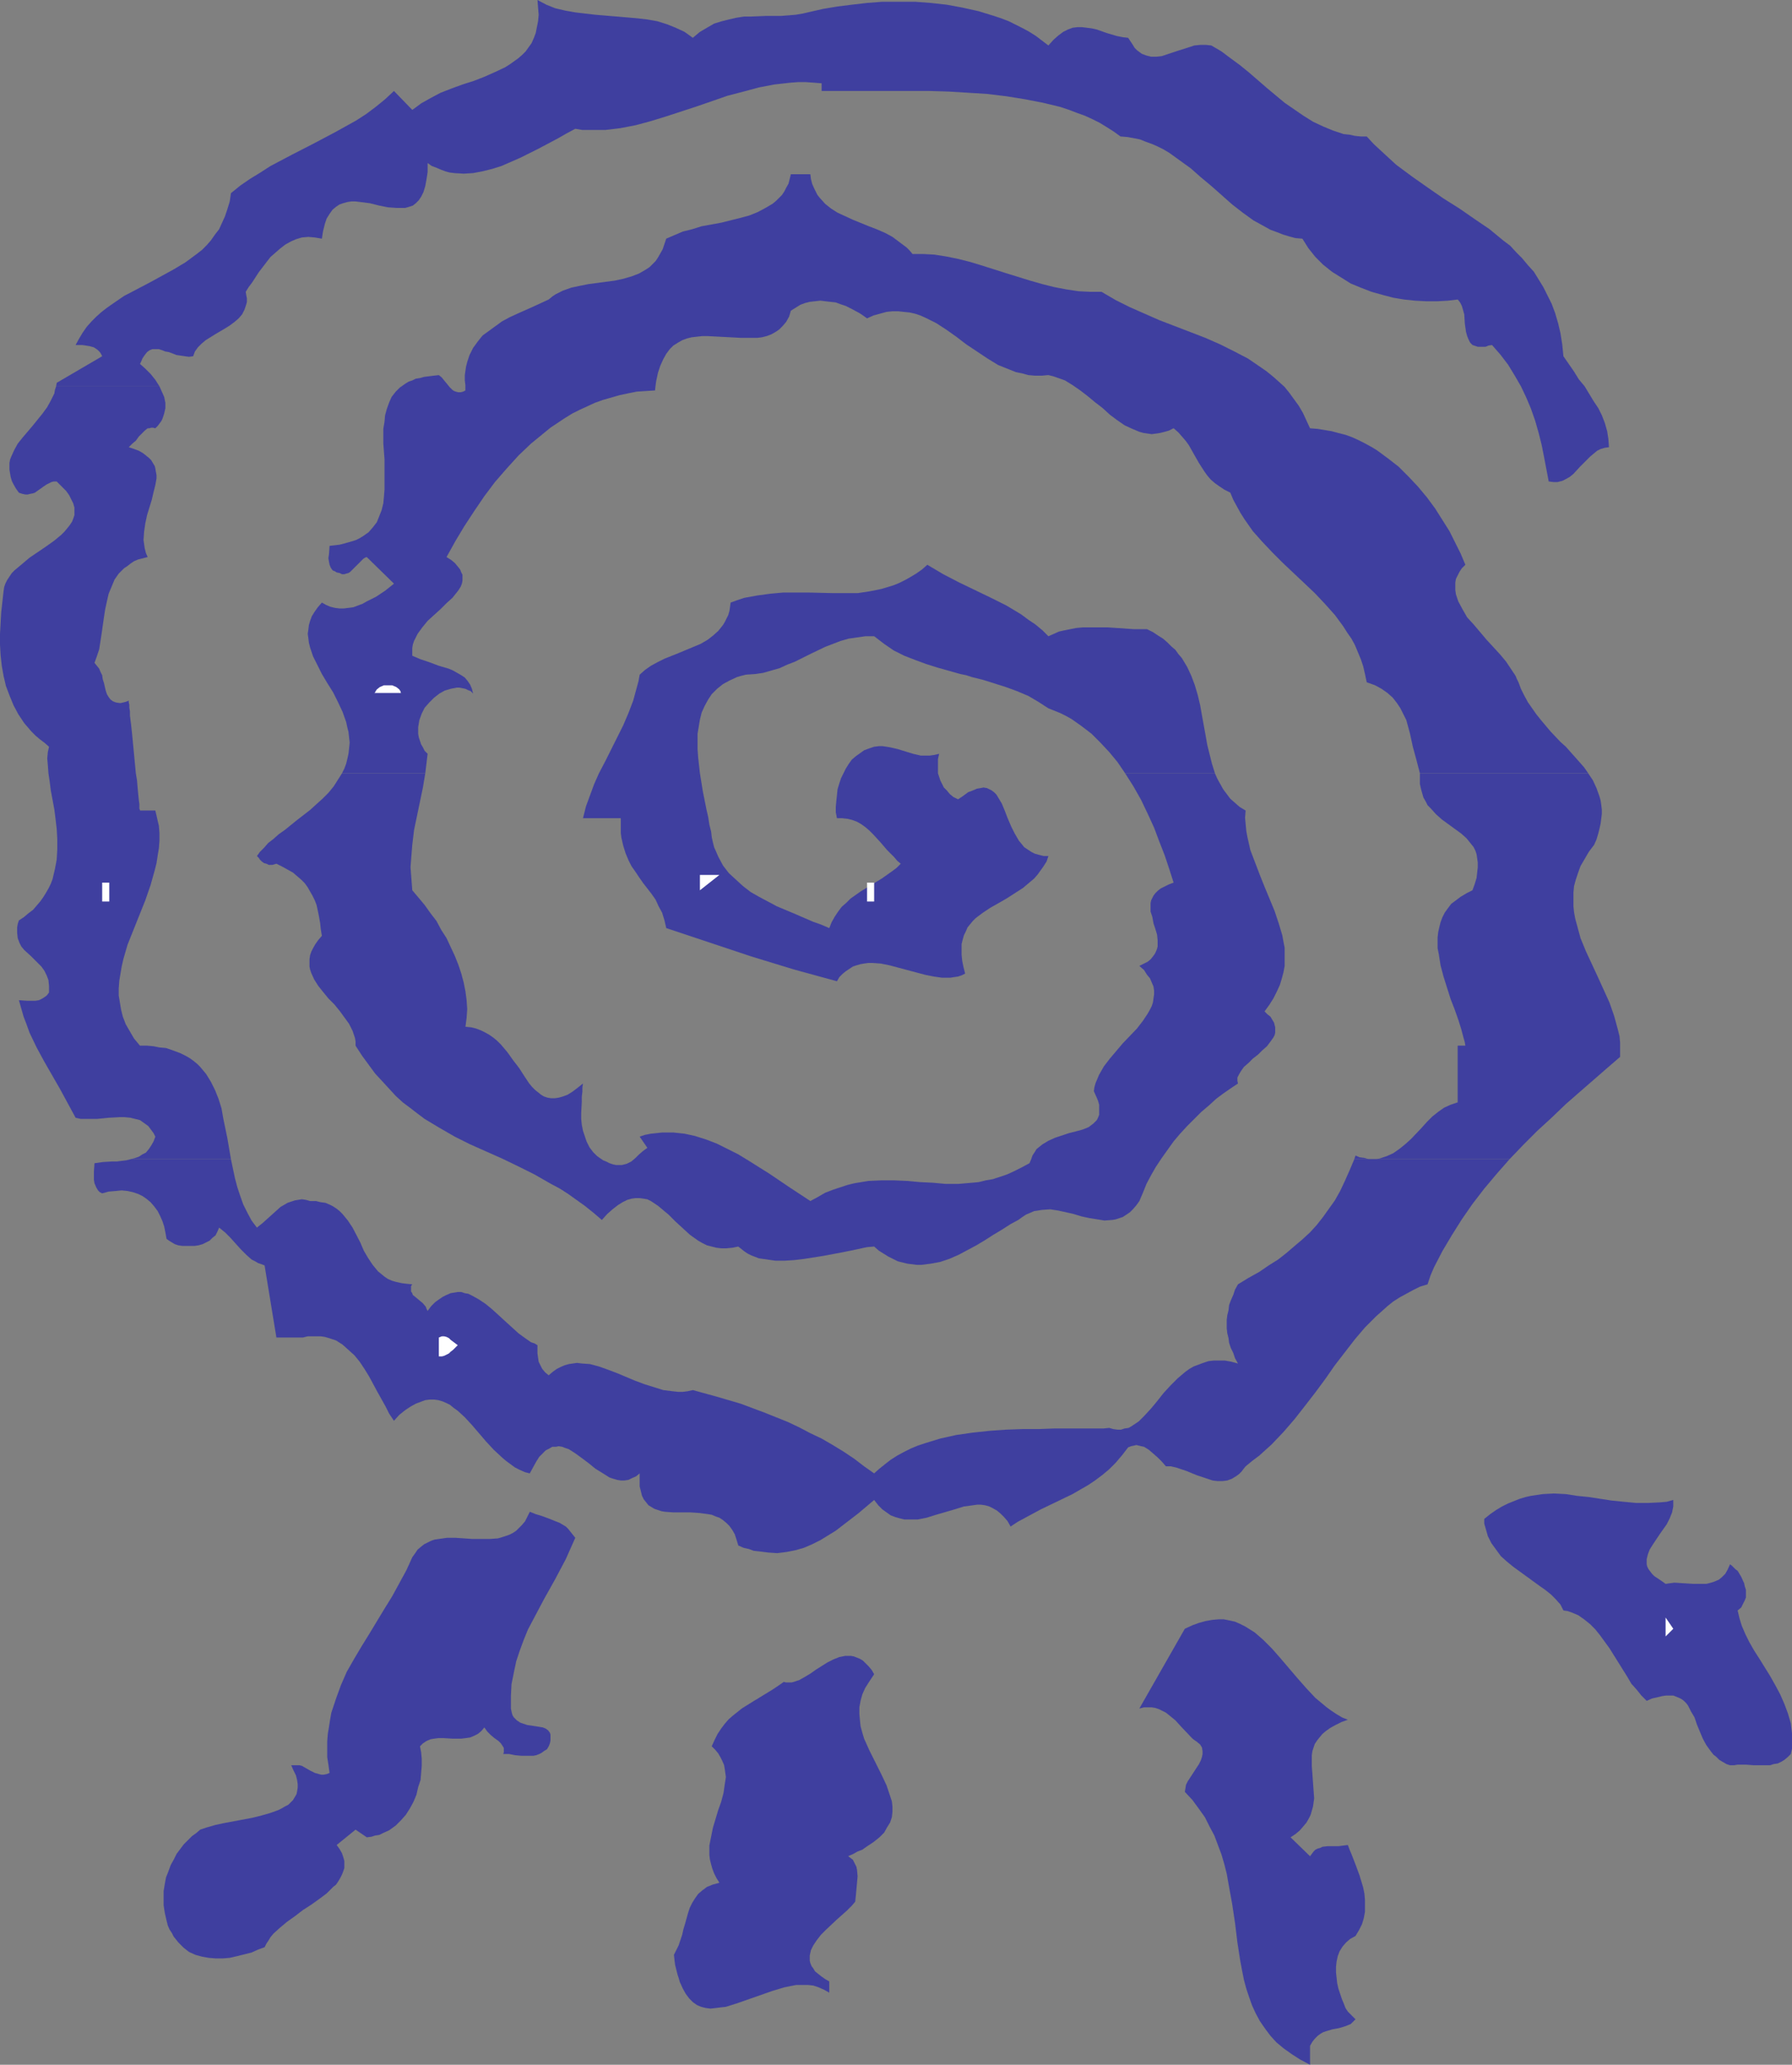 <?xml version="1.0" encoding="UTF-8" standalone="no"?>
<svg
   version="1.0"
   width="129.724mm"
   height="149.424mm"
   id="svg17"
   sodipodi:docname="Spiral 13.wmf"
   xmlns:inkscape="http://www.inkscape.org/namespaces/inkscape"
   xmlns:sodipodi="http://sodipodi.sourceforge.net/DTD/sodipodi-0.dtd"
   xmlns="http://www.w3.org/2000/svg"
   xmlns:svg="http://www.w3.org/2000/svg">
  <rect width="100%" height="100%" fill="#808080" stroke="none"/>
  <sodipodi:namedview
     id="namedview17"
     pagecolor="#ffffff"
     bordercolor="#000000"
     borderopacity="0.25"
     inkscape:showpageshadow="2"
     inkscape:pageopacity="0.0"
     inkscape:pagecheckerboard="0"
     inkscape:deskcolor="#d1d1d1"
     inkscape:document-units="mm" />
  <defs
     id="defs1">
    <pattern
       id="WMFhbasepattern"
       patternUnits="userSpaceOnUse"
       width="6"
       height="6"
       x="0"
       y="0" />
  </defs>
  <path
     style="fill:#3f3f9f;fill-opacity:1;fill-rule:evenodd;stroke:none"
     d="m 433.572,105.679 -1.616,-1.939 -1.293,-2.101 -2.909,-4.201 -0.323,-3.232 -0.485,-3.07 -0.646,-2.747 -0.808,-2.747 -0.97,-2.585 -1.131,-2.262 -1.131,-2.262 -1.293,-2.101 -1.293,-2.101 -1.616,-1.777 -1.616,-1.939 -1.616,-1.616 -1.616,-1.777 -1.939,-1.454 -3.717,-3.07 -4.04,-2.747 -4.202,-2.909 -4.363,-2.747 -4.202,-2.909 -4.363,-3.07 -4.363,-3.232 -1.939,-1.777 -2.101,-1.939 -2.101,-1.939 -1.939,-2.101 h -1.616 l -1.616,-0.162 -1.454,-0.323 -1.616,-0.162 -2.909,-0.97 -2.747,-1.131 -2.747,-1.293 -2.586,-1.616 -2.586,-1.777 -2.586,-1.777 -4.848,-4.04 -4.848,-4.201 -2.586,-2.101 -2.424,-1.777 -2.586,-1.939 -2.747,-1.616 -1.454,-0.162 h -1.616 l -1.616,0.162 -1.454,0.485 -3.07,0.97 -2.909,0.97 -1.454,0.485 -1.454,0.162 h -1.454 l -1.293,-0.323 -1.293,-0.485 -0.646,-0.485 -0.646,-0.485 -0.646,-0.646 -0.485,-0.808 -0.646,-0.97 -0.646,-0.97 -1.454,-0.162 -1.616,-0.323 -2.747,-0.808 -2.747,-0.97 -1.454,-0.323 -1.293,-0.162 -1.293,-0.162 h -1.293 l -1.293,0.162 -1.293,0.485 -1.293,0.646 -1.293,0.97 -1.293,1.131 -1.454,1.616 -3.394,-2.585 -1.778,-1.131 -1.778,-0.97 -1.939,-0.97 -1.939,-0.97 -2.101,-0.808 -1.939,-0.646 -4.202,-1.293 -4.363,-0.97 -4.363,-0.808 -4.363,-0.485 -4.363,-0.323 h -4.525 -4.363 l -4.202,0.323 -4.202,0.485 -3.878,0.485 -3.878,0.646 -3.555,0.808 -2.101,0.485 -1.939,0.323 -1.939,0.162 -2.101,0.162 h -4.04 l -4.04,0.162 h -1.939 l -2.101,0.323 -2.101,0.485 -1.939,0.485 -2.101,0.646 -1.939,1.131 -1.939,1.131 -1.939,1.616 -1.131,-0.808 -1.131,-0.808 -2.424,-1.131 -2.424,-0.97 -2.586,-0.808 -2.747,-0.485 -2.747,-0.323 -5.656,-0.485 -5.818,-0.485 -2.747,-0.323 -2.747,-0.323 -2.747,-0.485 -2.747,-0.646 -2.424,-0.97 L 147.056,0 l 0.162,2.101 0.162,1.939 -0.162,1.777 -0.323,1.616 -0.323,1.616 -0.485,1.293 -0.646,1.454 -0.808,1.131 -0.808,1.131 -0.97,0.97 -1.131,0.97 -1.131,0.808 -1.131,0.808 -1.293,0.808 -2.747,1.293 -2.909,1.293 -2.909,1.131 -3.07,0.97 -3.07,1.131 -2.909,1.131 -2.747,1.454 -2.586,1.454 -1.293,0.97 -1.131,0.808 -5.01,-5.171 -2.424,2.262 -2.586,2.101 -2.586,1.939 -2.747,1.777 -2.909,1.616 -2.909,1.616 -5.818,3.07 -5.979,3.07 -5.818,3.07 -2.747,1.777 -2.909,1.777 -2.586,1.777 -2.586,2.101 -0.323,2.262 -0.646,2.101 -0.646,1.939 -0.808,1.777 -0.808,1.777 -1.131,1.454 -1.131,1.616 -1.131,1.293 -1.293,1.293 -1.454,1.131 -3.07,2.262 -3.232,1.939 -3.232,1.777 -3.555,1.939 -3.394,1.777 -3.394,1.777 -3.07,2.101 -1.616,1.131 -1.454,1.131 -1.454,1.293 -1.293,1.293 -1.293,1.454 -1.131,1.616 -0.97,1.616 -0.97,1.777 h 0.808 0.97 l 1.131,0.162 0.97,0.162 1.131,0.323 0.97,0.646 0.646,0.646 0.323,0.485 0.323,0.646 -12.443,7.271 -0.162,0.97 h 28.28 l -1.131,-1.777 -1.293,-1.616 -1.454,-1.454 -1.454,-1.293 0.323,-0.646 0.323,-0.808 0.646,-0.97 0.646,-0.808 0.646,-0.485 0.808,-0.323 h 0.97 0.808 l 0.97,0.323 0.808,0.323 0.97,0.162 2.101,0.808 1.131,0.162 1.131,0.162 1.131,0.162 1.131,-0.162 0.485,-1.293 0.808,-1.131 0.97,-0.97 1.131,-0.97 1.293,-0.808 1.293,-0.808 2.747,-1.616 1.293,-0.808 1.293,-0.97 1.131,-0.97 0.97,-1.131 0.646,-1.293 0.485,-1.454 0.162,-0.646 v -0.97 l -0.162,-0.808 -0.162,-0.97 0.808,-1.293 0.97,-1.293 1.778,-2.747 2.101,-2.747 1.131,-1.454 1.293,-1.131 1.293,-1.131 1.454,-1.131 1.454,-0.808 1.454,-0.646 1.616,-0.485 1.778,-0.162 1.778,0.162 0.97,0.162 0.97,0.162 0.162,-1.131 0.162,-0.97 0.485,-1.939 0.485,-1.454 0.808,-1.293 0.808,-1.131 0.97,-0.808 0.97,-0.646 0.97,-0.323 1.131,-0.323 1.131,-0.162 h 1.131 l 1.293,0.162 2.586,0.323 2.586,0.646 2.424,0.485 2.424,0.162 h 1.131 1.131 l 1.131,-0.323 0.97,-0.323 0.808,-0.646 0.808,-0.808 0.646,-0.97 0.646,-1.293 0.485,-1.616 0.323,-1.777 0.162,-0.97 0.162,-1.131 v -1.131 -1.293 l 1.131,0.808 1.293,0.485 1.131,0.485 1.293,0.485 1.131,0.323 1.293,0.162 2.586,0.162 2.586,-0.162 2.586,-0.485 2.586,-0.646 2.586,-0.808 2.586,-1.131 2.586,-1.131 5.171,-2.585 5.171,-2.747 2.262,-1.293 2.424,-1.293 1.939,0.323 h 2.101 2.101 2.101 l 4.04,-0.485 4.202,-0.808 4.202,-1.131 4.202,-1.293 8.403,-2.747 8.403,-2.909 4.363,-1.131 4.202,-1.131 4.202,-0.808 4.363,-0.485 2.101,-0.162 h 2.101 l 2.262,0.162 2.101,0.162 v 2.101 h 4.202 4.686 5.01 5.01 5.171 5.333 l 5.333,0.162 5.333,0.323 5.171,0.323 5.333,0.646 5.01,0.808 5.01,0.97 4.686,1.131 2.424,0.808 2.101,0.808 2.262,0.808 2.101,0.97 1.939,0.97 2.101,1.293 1.778,1.131 1.778,1.293 1.939,0.162 1.778,0.323 1.616,0.323 1.616,0.646 1.778,0.646 1.454,0.646 1.616,0.808 1.616,0.97 2.909,2.101 2.909,2.101 2.747,2.424 2.909,2.424 5.656,5.009 2.909,2.262 2.909,2.101 3.232,1.777 1.454,0.808 1.778,0.646 1.616,0.646 1.616,0.485 1.778,0.485 1.939,0.162 1.616,2.585 1.939,2.424 2.101,2.101 2.424,1.939 2.586,1.616 2.586,1.616 2.747,1.131 2.909,1.131 2.909,0.808 3.07,0.808 2.909,0.485 3.07,0.323 3.07,0.162 h 2.909 l 2.909,-0.162 2.747,-0.323 0.646,0.808 0.485,0.97 0.323,1.131 0.323,1.131 0.162,2.585 0.323,2.262 0.323,1.131 0.323,0.808 0.485,0.97 0.646,0.646 0.97,0.323 0.485,0.162 h 1.293 0.808 l 0.808,-0.323 0.97,-0.162 2.262,2.585 2.101,2.747 1.778,2.909 1.778,3.07 1.454,3.07 1.293,3.07 1.131,3.232 0.97,3.393 0.808,3.232 0.646,3.232 0.646,3.393 0.646,3.393 1.293,0.162 h 1.131 l 1.293,-0.323 0.97,-0.485 1.131,-0.646 0.97,-0.808 1.778,-1.939 1.939,-1.939 0.808,-0.808 0.97,-0.808 0.97,-0.808 0.97,-0.485 1.131,-0.323 1.131,-0.162 -0.162,-2.262 -0.323,-2.101 -0.646,-2.262 -0.808,-2.101 -0.97,-1.939 -1.293,-1.939 z"
     id="path1" />
  <path
     style="fill:#3f3f9f;fill-opacity:1;fill-rule:evenodd;stroke:none"
     d="m 415.473,186.635 -0.485,-0.97 -0.323,-0.808 -1.293,-1.939 -1.293,-1.939 -1.616,-1.939 -3.717,-4.04 -3.555,-4.201 -1.778,-1.939 -1.293,-2.262 -1.131,-2.101 -0.323,-0.97 -0.323,-0.97 -0.162,-1.131 v -0.97 -1.131 l 0.162,-0.97 0.485,-0.97 0.485,-0.97 0.646,-0.97 0.97,-0.97 -1.293,-3.07 -1.454,-2.909 -1.616,-3.232 -1.939,-3.07 -1.939,-3.07 -2.262,-3.07 -2.424,-2.909 -2.586,-2.747 -2.747,-2.747 -2.909,-2.262 -3.07,-2.262 -1.616,-0.97 -1.778,-0.97 -1.616,-0.808 -1.778,-0.808 -1.778,-0.646 -1.939,-0.485 -1.778,-0.485 -1.939,-0.323 -1.939,-0.323 -2.101,-0.162 -0.97,-2.101 -0.97,-2.101 -1.131,-1.939 -1.293,-1.777 -1.293,-1.777 -1.293,-1.616 -1.616,-1.454 -1.454,-1.293 -1.778,-1.454 -1.616,-1.131 -3.555,-2.424 -3.717,-1.939 -3.878,-1.939 -4.04,-1.777 -4.202,-1.616 -4.202,-1.616 -4.202,-1.616 -4.04,-1.777 -4.04,-1.777 -3.878,-1.939 -3.878,-2.262 h -3.07 l -3.232,-0.162 -3.232,-0.485 -3.394,-0.646 -3.232,-0.808 -3.394,-0.97 -6.787,-2.101 -6.626,-2.101 -3.232,-0.97 -3.232,-0.808 -3.232,-0.646 -3.07,-0.485 -3.07,-0.162 h -2.909 l -0.808,-0.97 -0.808,-0.808 -1.939,-1.454 -1.939,-1.454 -2.101,-1.131 -2.262,-0.97 -2.101,-0.808 -4.363,-1.777 -2.101,-0.97 -2.101,-0.97 -1.778,-1.131 -1.616,-1.293 -1.454,-1.616 -0.646,-0.808 -0.485,-0.97 -0.485,-0.97 -0.485,-1.131 -0.323,-1.293 -0.162,-1.293 h -5.333 l -0.323,1.293 -0.323,1.293 -0.646,1.131 -0.485,0.97 -0.646,0.97 -0.808,0.808 -0.808,0.808 -0.97,0.808 -1.939,1.131 -2.101,1.131 -2.424,0.97 -2.424,0.646 -5.171,1.293 -5.333,0.97 -2.586,0.808 -2.586,0.646 -2.262,0.97 -2.262,0.97 -0.485,1.454 -0.485,1.454 -0.646,1.131 -0.646,1.131 -0.646,0.97 -0.808,0.808 -0.808,0.808 -0.97,0.646 -1.939,1.131 -2.101,0.808 -2.262,0.646 -2.262,0.485 -2.424,0.323 -2.424,0.323 -2.424,0.323 -2.424,0.485 -2.262,0.485 -2.262,0.808 -0.97,0.485 -0.97,0.485 -0.97,0.646 -0.97,0.808 -4.202,1.939 -4.363,1.939 -2.101,0.97 -2.101,1.131 -1.778,1.293 -1.778,1.293 -1.778,1.293 -1.293,1.616 -1.293,1.777 -0.97,1.939 -0.646,1.939 -0.323,1.293 -0.162,1.131 -0.162,1.131 v 1.454 l 0.162,1.293 v 1.454 l -0.646,0.323 -0.646,0.162 h -0.646 l -0.646,-0.162 -0.485,-0.162 -0.485,-0.323 -0.808,-0.808 -0.646,-0.808 -0.808,-0.97 -0.646,-0.808 -0.808,-0.646 -1.454,0.162 -1.293,0.162 -1.293,0.162 -1.131,0.323 -1.131,0.162 -0.97,0.485 -0.97,0.323 -0.808,0.485 -1.616,1.131 -1.131,1.131 -1.131,1.454 -0.646,1.454 -0.646,1.777 -0.485,1.777 -0.162,1.777 -0.323,1.939 v 4.04 l 0.323,4.201 v 4.201 4.201 l -0.162,1.939 -0.162,1.777 -0.485,1.939 -0.646,1.616 -0.646,1.616 -1.131,1.454 -1.131,1.293 -1.616,1.131 -0.808,0.485 -0.97,0.485 -0.97,0.323 -1.131,0.323 -1.131,0.323 -1.293,0.323 -1.293,0.162 -1.454,0.162 -0.162,2.262 -0.162,1.131 0.162,0.97 0.162,0.808 0.323,0.808 0.323,0.485 0.323,0.323 0.485,0.162 0.485,0.323 0.808,0.162 0.646,0.323 h 0.646 l 0.485,-0.162 0.646,-0.162 0.485,-0.323 0.808,-0.808 1.778,-1.777 0.97,-0.97 0.485,-0.323 0.485,-0.162 7.434,7.271 -2.424,1.939 -2.424,1.616 -2.586,1.293 -1.131,0.646 -1.293,0.485 -1.293,0.485 -1.293,0.162 -1.293,0.162 h -1.131 l -1.293,-0.162 -1.293,-0.323 -1.131,-0.485 -1.131,-0.646 -1.131,1.293 -0.808,1.131 -0.808,1.293 -0.485,1.293 -0.323,1.131 -0.162,1.293 -0.162,1.131 0.162,1.131 0.162,1.293 0.323,1.293 0.808,2.424 1.131,2.262 1.293,2.585 1.454,2.424 1.616,2.585 1.293,2.585 1.293,2.747 0.97,2.747 0.323,1.454 0.323,1.293 0.162,1.454 0.162,1.454 -0.162,1.616 -0.162,1.454 -0.323,1.454 -0.323,1.293 -0.485,1.293 -0.646,1.293 h 22.786 l 0.646,-5.332 -0.808,-0.808 -0.485,-0.97 -0.485,-0.808 -0.323,-0.97 -0.323,-0.97 -0.162,-0.97 v -1.777 l 0.323,-1.939 0.646,-1.777 0.808,-1.616 1.293,-1.454 1.293,-1.293 1.454,-1.131 1.454,-0.808 1.616,-0.485 1.616,-0.323 h 0.808 l 0.808,0.162 0.808,0.162 0.646,0.323 0.808,0.323 0.646,0.646 -0.323,-1.293 -0.485,-1.131 -0.646,-0.97 -0.808,-0.97 -0.97,-0.646 -1.131,-0.646 -1.131,-0.646 -1.131,-0.485 -2.747,-0.808 -1.293,-0.485 -1.293,-0.485 -2.424,-0.808 -1.131,-0.485 -1.131,-0.485 v -1.131 -0.97 l 0.162,-0.97 0.323,-0.97 0.485,-0.97 0.485,-0.97 1.293,-1.777 1.454,-1.777 1.778,-1.616 1.778,-1.616 0.808,-0.808 0.808,-0.808 1.616,-1.454 1.293,-1.616 0.485,-0.646 0.485,-0.808 0.323,-0.808 0.162,-0.808 v -0.808 -0.808 l -0.323,-0.646 -0.323,-0.808 -0.646,-0.808 -0.808,-0.97 -0.97,-0.808 -1.293,-0.808 2.424,-4.363 2.424,-4.04 2.747,-4.201 2.747,-4.04 2.909,-3.878 3.232,-3.717 3.232,-3.555 3.394,-3.232 3.555,-2.909 1.778,-1.454 1.939,-1.293 1.939,-1.293 2.101,-1.293 1.939,-0.97 2.101,-0.97 2.101,-0.97 2.262,-0.808 2.262,-0.646 2.262,-0.646 2.262,-0.485 2.424,-0.485 2.424,-0.162 2.586,-0.162 0.162,-1.454 0.162,-1.131 0.485,-2.262 0.646,-1.939 0.808,-1.777 0.808,-1.454 0.97,-1.293 0.97,-0.97 1.293,-0.808 1.131,-0.646 1.293,-0.485 1.293,-0.323 1.454,-0.162 1.454,-0.162 h 1.454 l 3.07,0.162 3.07,0.162 3.07,0.162 h 2.909 1.454 l 1.293,-0.162 1.293,-0.323 1.293,-0.485 1.131,-0.646 0.97,-0.646 0.97,-0.97 0.97,-1.131 0.808,-1.454 0.485,-1.616 1.293,-0.808 1.293,-0.808 1.293,-0.485 1.293,-0.323 1.454,-0.162 1.454,-0.162 1.293,0.162 1.454,0.162 1.454,0.162 1.293,0.485 1.454,0.485 1.293,0.646 2.424,1.293 0.97,0.646 1.131,0.808 1.778,-0.808 1.778,-0.485 1.778,-0.485 1.616,-0.162 h 1.616 l 1.454,0.162 1.616,0.162 1.454,0.323 1.454,0.485 1.454,0.646 2.909,1.454 2.747,1.777 2.747,1.939 2.747,2.101 5.818,3.878 2.909,1.777 1.616,0.646 1.616,0.646 1.616,0.646 1.616,0.323 1.778,0.485 1.778,0.162 h 1.939 l 1.778,-0.162 1.293,0.323 0.97,0.323 2.262,0.808 2.101,1.293 2.101,1.454 2.101,1.616 1.939,1.616 2.101,1.616 1.939,1.777 1.939,1.454 2.101,1.454 2.101,0.97 1.939,0.808 1.131,0.323 1.131,0.162 1.131,0.162 1.131,-0.162 1.131,-0.162 1.293,-0.323 1.131,-0.323 1.293,-0.646 1.293,1.131 1.131,1.293 0.97,1.131 0.808,1.131 1.454,2.585 1.293,2.262 1.454,2.262 0.808,1.131 0.97,1.131 1.131,0.97 1.131,0.808 1.454,0.97 1.616,0.808 0.808,1.939 0.97,1.777 0.97,1.777 1.131,1.777 2.262,3.232 2.586,2.909 2.747,2.909 2.909,2.909 5.818,5.494 2.909,2.747 2.747,2.909 2.747,3.07 2.262,3.07 1.131,1.777 1.131,1.616 0.97,1.777 0.808,1.939 0.808,1.939 0.646,1.939 0.485,2.101 0.485,2.262 2.262,0.808 1.778,0.97 1.616,1.131 1.454,1.293 1.131,1.454 0.97,1.454 0.808,1.616 0.808,1.616 0.485,1.777 0.485,1.777 0.808,3.717 0.97,3.555 0.97,3.717 h 46.056 l -1.131,-1.616 -1.131,-1.293 -2.586,-2.909 -1.293,-1.454 -1.454,-1.293 -2.747,-2.909 -2.586,-3.07 -1.293,-1.616 -1.131,-1.616 -1.131,-1.616 -0.97,-1.777 -0.97,-1.939 z"
     id="path2" />
  <path
     style="fill:#3f3f9f;fill-opacity:1;fill-rule:evenodd;stroke:none"
     d="m 370.548,317.037 -1.293,3.07 -1.293,2.909 -1.293,2.747 -1.454,2.585 -1.616,2.262 -1.616,2.262 -1.778,2.262 -1.778,1.939 -2.101,1.939 -2.101,1.777 -2.262,1.939 -2.262,1.777 -2.586,1.616 -2.586,1.777 -2.909,1.616 -2.909,1.777 -0.808,1.454 -0.485,1.454 -0.646,1.454 -0.485,1.293 -0.162,1.454 -0.323,1.293 -0.162,1.293 v 1.131 1.293 l 0.162,1.293 0.323,1.293 0.162,1.293 0.485,1.454 0.646,1.293 0.485,1.454 0.808,1.454 -1.778,-0.485 -1.778,-0.323 h -1.616 -1.454 l -1.454,0.162 -1.454,0.485 -1.293,0.485 -1.293,0.485 -1.131,0.646 -1.131,0.808 -2.101,1.777 -1.939,1.939 -1.939,2.101 -1.778,2.262 -1.616,1.939 -1.778,1.939 -1.616,1.616 -0.97,0.646 -0.97,0.646 -0.808,0.485 -1.131,0.162 -0.97,0.323 h -0.97 l -1.131,-0.162 -1.131,-0.323 -1.616,0.162 h -1.616 -3.717 -8.08 l -4.363,0.162 h -4.363 l -4.525,0.162 -4.525,0.323 -4.525,0.485 -4.525,0.646 -4.363,0.97 -2.101,0.646 -2.101,0.646 -1.939,0.646 -1.939,0.808 -1.939,0.97 -1.778,0.97 -1.778,1.131 -1.454,1.131 -1.616,1.293 -1.454,1.293 -2.747,-1.939 -2.747,-2.101 -2.909,-1.939 -2.909,-1.777 -3.07,-1.777 -3.07,-1.454 -3.07,-1.616 -3.07,-1.454 -3.232,-1.293 -3.232,-1.293 -6.464,-2.424 -6.626,-1.939 -6.464,-1.777 -1.454,0.323 -1.293,0.162 h -1.293 l -1.454,-0.162 -2.586,-0.323 -2.586,-0.808 -2.586,-0.808 -2.586,-0.97 -5.01,-2.101 -2.586,-0.97 -2.262,-0.808 -2.424,-0.646 -2.262,-0.162 -1.293,-0.162 -1.131,0.162 -1.131,0.162 -1.131,0.323 -1.131,0.485 -0.97,0.485 -1.131,0.808 -1.131,0.97 -0.97,-0.808 -0.808,-0.97 -0.485,-0.97 -0.485,-0.97 -0.162,-1.131 -0.162,-1.131 v -2.262 l -0.808,-0.485 -0.97,-0.323 -1.616,-1.131 -1.778,-1.293 -1.778,-1.616 -1.778,-1.616 -1.939,-1.777 -1.778,-1.616 -1.778,-1.454 -1.939,-1.293 -1.778,-0.97 -0.97,-0.485 -0.97,-0.162 -0.97,-0.323 h -0.97 l -0.97,0.162 -0.97,0.162 -1.131,0.485 -0.97,0.485 -0.97,0.646 -1.131,0.808 -1.131,1.131 -0.97,1.293 -0.323,-0.646 -0.162,-0.485 -0.808,-0.97 -0.97,-0.808 -0.97,-0.808 -0.808,-0.646 -0.162,-0.485 -0.323,-0.485 v -0.323 -0.485 -0.646 l 0.323,-0.485 -1.616,-0.162 -1.293,-0.162 -1.454,-0.323 -1.131,-0.323 -1.131,-0.485 -0.97,-0.646 -0.97,-0.808 -0.808,-0.646 -1.454,-1.777 -1.293,-1.939 -1.131,-1.939 -0.97,-2.262 -2.101,-4.04 -1.293,-1.939 -1.454,-1.777 -0.808,-0.808 -0.808,-0.646 -0.97,-0.646 -0.97,-0.485 -1.131,-0.485 -1.293,-0.162 -1.293,-0.323 h -1.616 l -1.131,-0.323 -1.131,-0.162 -0.97,0.162 -0.97,0.162 -0.97,0.323 -0.97,0.323 -1.939,1.131 -1.616,1.454 -3.232,2.909 -1.616,1.293 -1.454,-1.939 -1.131,-2.101 -1.131,-2.262 -0.808,-2.262 -0.808,-2.424 -0.646,-2.424 -1.131,-5.332 H 35.875 l -1.293,0.323 -1.293,0.162 -1.293,0.162 h -1.293 l -2.586,0.162 -1.131,0.162 -1.131,0.162 -0.162,2.262 v 1.131 1.131 l 0.162,0.97 0.485,1.131 0.485,0.808 0.485,0.485 0.646,0.323 1.778,-0.485 1.939,-0.162 1.616,-0.162 1.616,0.162 1.454,0.323 1.454,0.485 1.293,0.646 1.131,0.808 0.97,0.808 0.97,1.131 0.97,1.293 0.646,1.293 0.646,1.454 0.485,1.454 0.323,1.616 0.323,1.777 0.646,0.485 0.808,0.485 0.808,0.485 0.97,0.323 1.131,0.162 h 0.97 1.131 1.131 l 1.131,-0.162 1.131,-0.323 0.97,-0.485 0.97,-0.485 0.808,-0.808 0.808,-0.646 0.485,-0.97 0.485,-1.131 1.616,1.293 1.454,1.454 1.454,1.616 1.454,1.616 1.454,1.454 1.454,1.293 0.97,0.485 0.808,0.485 0.97,0.323 0.808,0.323 3.232,19.714 h 7.272 l 1.293,-0.323 h 1.293 1.131 1.131 l 1.131,0.162 1.131,0.323 0.97,0.323 0.97,0.323 1.778,1.131 1.616,1.454 1.616,1.454 1.454,1.777 1.293,1.939 1.293,2.101 2.262,4.201 2.262,4.04 0.97,1.939 1.293,1.939 1.454,-1.616 1.616,-1.293 1.454,-0.97 1.454,-0.808 1.293,-0.485 1.293,-0.485 1.293,-0.162 h 1.131 l 1.131,0.162 1.131,0.323 1.131,0.485 0.97,0.485 0.97,0.808 1.131,0.808 1.939,1.777 1.939,2.101 1.939,2.262 1.939,2.262 2.101,2.262 2.262,2.101 1.131,0.97 2.424,1.777 1.293,0.646 1.454,0.646 1.293,0.323 0.97,-1.777 0.808,-1.454 0.808,-1.293 0.97,-0.97 0.808,-0.808 0.97,-0.485 0.808,-0.485 h 0.97 l 0.808,-0.162 0.97,0.162 0.808,0.323 0.97,0.323 1.778,1.131 1.778,1.293 1.939,1.454 1.778,1.454 2.101,1.293 1.778,1.131 0.97,0.323 1.131,0.323 0.97,0.162 h 0.97 l 1.131,-0.162 0.97,-0.485 1.131,-0.485 0.97,-0.808 v 1.939 1.616 l 0.323,1.293 0.323,1.293 0.485,0.97 0.646,0.808 0.646,0.808 0.808,0.485 0.808,0.485 0.97,0.323 0.97,0.323 0.97,0.162 2.262,0.162 h 2.262 2.424 l 2.424,0.162 2.424,0.323 0.97,0.162 1.131,0.485 0.97,0.323 0.97,0.646 0.97,0.808 0.808,0.808 0.808,1.131 0.646,1.131 0.485,1.454 0.485,1.616 1.454,0.646 1.454,0.323 1.293,0.485 1.454,0.162 2.586,0.323 2.424,0.162 2.586,-0.323 2.424,-0.485 2.262,-0.646 2.262,-0.97 2.262,-1.131 2.101,-1.293 2.101,-1.293 2.101,-1.616 4.202,-3.232 4.202,-3.555 1.131,1.454 1.131,1.131 1.131,0.808 1.131,0.808 1.293,0.485 1.131,0.323 1.293,0.323 h 1.131 1.293 1.293 l 2.424,-0.485 2.586,-0.808 5.01,-1.454 2.586,-0.808 2.424,-0.323 1.131,-0.162 h 1.131 l 1.131,0.162 1.131,0.323 0.97,0.485 1.131,0.646 0.97,0.808 0.97,0.97 0.97,1.131 0.808,1.454 1.939,-1.293 2.101,-1.131 4.202,-2.262 4.363,-2.101 4.363,-2.101 1.939,-1.131 2.262,-1.293 1.939,-1.293 1.939,-1.454 1.939,-1.616 1.778,-1.777 1.778,-2.101 1.616,-2.101 0.808,-0.323 0.808,-0.162 0.646,-0.162 0.646,0.162 0.646,0.162 0.808,0.162 1.293,0.808 1.131,0.97 1.293,1.131 1.131,1.131 1.131,1.293 h 1.293 l 1.454,0.323 1.454,0.485 1.454,0.485 2.747,1.131 2.909,0.97 1.454,0.485 1.293,0.162 h 1.454 l 1.293,-0.162 1.293,-0.485 1.293,-0.808 0.646,-0.485 0.646,-0.646 0.485,-0.646 0.646,-0.808 1.778,-1.454 1.939,-1.454 3.394,-3.07 3.232,-3.393 3.07,-3.555 2.909,-3.717 2.747,-3.555 2.747,-3.717 2.586,-3.717 2.747,-3.555 2.747,-3.555 2.747,-3.232 3.07,-3.07 1.454,-1.293 1.616,-1.454 1.616,-1.293 1.778,-1.131 1.778,-0.97 1.778,-0.97 1.939,-0.97 2.101,-0.646 0.808,-2.424 0.97,-2.262 2.262,-4.363 2.586,-4.363 2.747,-4.363 2.909,-4.201 3.232,-4.201 3.394,-4.04 3.555,-4.04 z"
     id="path3" />
  <path
     style="fill:#3f3f9f;fill-opacity:1;fill-rule:evenodd;stroke:none"
     d="m 35.875,317.037 h 27.31 l -0.97,-5.656 -1.131,-5.494 -0.485,-2.747 -0.808,-2.585 -0.97,-2.424 -1.131,-2.262 -1.293,-2.101 -1.616,-1.939 -0.808,-0.808 -0.97,-0.808 -1.131,-0.808 -1.131,-0.646 -1.293,-0.646 -1.293,-0.485 -1.293,-0.485 -1.454,-0.485 -1.778,-0.162 -1.616,-0.323 -1.778,-0.162 h -1.939 l -1.616,-1.939 -1.131,-1.939 -1.131,-1.939 -0.808,-2.101 -0.485,-1.939 -0.323,-1.939 -0.323,-1.939 v -1.939 l 0.162,-2.101 0.323,-1.939 0.323,-1.939 0.485,-2.101 1.131,-3.878 1.616,-4.04 3.232,-8.079 1.454,-4.201 1.131,-4.04 0.485,-1.939 0.323,-2.101 0.323,-1.939 0.162,-2.101 v -2.101 l -0.162,-1.939 -0.485,-2.101 -0.485,-2.101 h -4.202 v -0.162 l -0.162,-0.323 v -0.162 -1.131 l -0.162,-1.131 -0.162,-1.616 -0.162,-1.777 -0.162,-1.939 -0.323,-1.939 -0.646,-6.787 -0.323,-3.393 -0.323,-3.07 -0.162,-1.293 -0.162,-1.293 v -1.131 l -0.162,-0.97 v -0.808 l -0.162,-0.646 v -0.323 -0.162 l -0.808,0.323 -0.646,0.162 -0.646,0.162 h -0.485 l -0.97,-0.162 -0.808,-0.323 -0.646,-0.485 -0.485,-0.646 -0.485,-0.808 -0.323,-0.97 -0.485,-2.101 -0.323,-0.97 -0.162,-1.131 -0.485,-0.97 -0.323,-0.808 -0.646,-0.808 -0.646,-0.808 0.646,-1.777 0.646,-1.939 0.323,-2.101 0.323,-2.101 0.646,-4.524 0.323,-2.101 0.485,-2.262 0.485,-2.101 0.808,-1.939 0.808,-1.939 1.131,-1.616 1.454,-1.454 0.97,-0.646 0.808,-0.646 0.97,-0.646 1.131,-0.485 1.293,-0.323 1.293,-0.323 -0.485,-1.131 -0.323,-1.293 -0.162,-1.131 -0.162,-1.131 0.162,-2.262 0.323,-2.262 0.485,-2.262 1.293,-4.201 0.485,-2.101 0.485,-1.939 0.323,-1.777 v -0.97 l -0.162,-0.808 -0.162,-0.97 -0.162,-0.646 -0.485,-0.808 -0.485,-0.808 -0.646,-0.646 -0.808,-0.646 -0.808,-0.646 -1.131,-0.646 -1.293,-0.485 -1.454,-0.485 0.97,-0.97 0.97,-0.808 0.808,-1.131 0.808,-0.808 0.808,-0.808 0.808,-0.646 h 0.485 l 0.485,-0.162 h 0.485 l 0.646,0.162 0.646,-0.646 0.485,-0.646 0.485,-0.646 0.323,-0.646 0.485,-1.454 0.323,-1.454 v -1.454 l -0.323,-1.616 -0.646,-1.454 -0.646,-1.454 H 15.352 l -0.323,0.97 -0.162,0.97 -0.97,1.939 -0.97,1.777 -1.293,1.777 -2.747,3.393 -2.747,3.232 -1.293,1.616 -0.97,1.777 -0.808,1.777 -0.323,0.808 -0.162,0.97 v 0.97 0.808 l 0.162,0.97 0.162,0.97 0.323,1.131 0.485,0.97 0.646,1.131 0.808,1.131 0.97,0.323 0.808,0.162 h 0.646 l 0.646,-0.162 0.808,-0.162 0.485,-0.162 1.131,-0.808 0.485,-0.323 0.646,-0.485 0.97,-0.646 1.293,-0.646 0.646,-0.162 h 0.808 l 1.293,1.293 1.293,1.293 0.808,1.131 0.646,1.293 0.485,0.97 0.323,1.131 v 1.131 0.97 l -0.323,0.97 -0.323,0.808 -0.646,0.97 -0.646,0.808 -0.808,0.97 -0.808,0.808 -1.939,1.616 -2.262,1.616 -4.525,3.07 -2.101,1.777 -1.939,1.616 -0.808,0.808 -0.646,0.97 -0.646,0.97 -0.485,0.97 -0.323,0.97 -0.162,1.131 -0.646,5.817 -0.162,2.909 L 0,173.385 v 2.909 l 0.162,2.909 0.323,2.909 0.485,2.747 0.646,2.747 0.97,2.585 1.131,2.747 1.293,2.424 1.616,2.424 1.939,2.262 1.131,1.131 1.131,0.97 1.293,0.97 1.293,1.131 -0.323,1.454 -0.162,1.777 0.162,1.777 0.162,2.262 0.323,2.101 0.323,2.585 0.485,2.585 0.485,2.585 0.323,2.585 0.323,2.747 0.162,2.747 v 2.909 l -0.162,2.747 -0.485,2.585 -0.646,2.747 -0.485,1.293 -0.646,1.293 -0.646,1.131 -0.808,1.293 -0.808,1.131 -0.97,1.131 -0.97,1.131 -1.293,0.97 -1.131,0.97 -1.454,0.97 -0.323,0.97 -0.162,0.97 v 0.808 0.646 l 0.162,1.454 0.485,1.293 0.485,0.97 0.808,0.97 1.939,1.777 1.778,1.777 0.97,0.97 0.808,1.131 0.646,1.293 0.485,1.293 0.162,1.616 v 0.97 0.808 l -0.485,0.646 -0.323,0.323 -0.97,0.646 -0.97,0.485 -0.97,0.162 H 8.565 7.434 l -2.262,-0.162 0.646,2.262 0.646,2.262 0.808,2.101 0.808,2.262 1.939,4.04 2.101,3.878 4.363,7.595 2.101,3.878 2.101,3.878 1.454,0.323 h 1.293 1.616 1.454 l 3.232,-0.323 2.909,-0.162 h 1.454 l 1.616,0.162 1.293,0.323 1.293,0.323 1.131,0.808 1.131,0.808 0.97,1.293 0.485,0.646 0.485,0.97 -0.485,1.293 -0.646,1.131 -0.646,0.97 -0.808,0.97 -0.97,0.485 -0.97,0.646 -0.97,0.323 z"
     id="path4" />
  <path
     style="fill:#3f3f9f;fill-opacity:1;fill-rule:evenodd;stroke:none"
     d="m 436.158,231.072 0.646,-1.454 0.485,-1.616 0.323,-1.293 0.323,-1.454 0.162,-1.293 0.162,-1.293 v -1.293 l -0.162,-1.293 -0.162,-1.131 -0.323,-1.131 -0.808,-2.262 -0.97,-2.101 -1.293,-1.939 h -46.056 v 1.454 1.454 l 0.323,1.454 0.323,1.131 0.323,1.131 0.646,1.131 0.485,0.97 0.808,0.808 1.454,1.616 1.616,1.454 3.555,2.585 1.778,1.293 1.454,1.293 1.293,1.616 0.646,0.808 0.485,0.97 0.323,0.97 0.162,1.131 0.162,1.131 v 1.293 l -0.162,1.454 -0.162,1.454 -0.485,1.616 -0.646,1.777 -1.616,0.808 -1.616,0.97 -1.293,0.97 -1.293,0.97 -0.97,1.293 -0.808,1.131 -0.646,1.293 -0.485,1.293 -0.323,1.293 -0.323,1.454 -0.162,1.454 v 1.454 1.454 l 0.323,1.616 0.485,3.07 0.808,3.07 0.97,3.07 0.97,3.07 1.131,2.909 0.97,2.747 0.808,2.585 0.646,2.424 0.323,1.131 0.162,0.97 h -2.101 v 15.513 l -0.97,0.323 -0.97,0.323 -1.778,0.808 -1.616,1.131 -1.616,1.293 -1.454,1.454 -1.454,1.616 -2.909,3.07 -1.616,1.454 -1.616,1.293 -1.616,1.131 -1.778,0.808 -0.97,0.323 -0.97,0.323 -0.97,0.162 h -0.97 -1.131 l -1.131,-0.323 -1.293,-0.162 -1.131,-0.485 -0.323,0.97 h 42.501 l 3.717,-3.878 3.878,-3.878 3.878,-3.555 3.878,-3.717 3.878,-3.393 3.717,-3.232 3.717,-3.232 3.555,-3.07 v -1.939 -1.939 l -0.162,-1.777 -0.485,-1.939 -0.485,-1.777 -0.485,-1.777 -1.293,-3.717 -1.616,-3.555 -1.616,-3.555 -3.232,-6.948 -1.454,-3.555 -0.97,-3.555 -0.485,-1.777 -0.323,-1.777 -0.162,-1.616 v -1.777 -1.939 l 0.162,-1.777 0.485,-1.777 0.646,-1.939 0.646,-1.777 1.131,-1.939 1.131,-1.939 z"
     id="path5" />
  <path
     style="fill:#3f3f9f;fill-opacity:1;fill-rule:evenodd;stroke:none"
     d="m 345.985,276.64 1.293,-1.777 1.131,-1.777 0.97,-1.939 0.808,-1.777 0.485,-1.616 0.485,-1.777 0.323,-1.777 v -1.616 -1.777 -1.616 l -0.323,-1.616 -0.323,-1.777 -0.97,-3.232 -1.131,-3.393 -2.747,-6.625 -1.293,-3.232 -1.293,-3.393 -1.293,-3.393 -0.808,-3.555 -0.323,-1.777 -0.162,-1.777 -0.162,-1.777 0.162,-1.939 -1.616,-0.97 -1.293,-1.131 -1.293,-1.131 -0.97,-1.293 -0.97,-1.293 -0.808,-1.454 -0.808,-1.454 -0.646,-1.454 h -24.563 l 2.262,3.555 2.101,3.717 1.778,3.717 1.778,3.878 1.454,3.878 1.454,3.717 1.293,3.878 1.131,3.555 -1.293,0.485 -1.293,0.646 -0.97,0.485 -0.808,0.646 -0.646,0.646 -0.485,0.646 -0.323,0.646 -0.323,0.646 -0.162,0.808 v 0.808 1.454 l 0.485,1.454 0.323,1.777 0.485,1.454 0.485,1.616 0.162,1.616 v 1.616 l -0.162,0.646 -0.323,0.808 -0.323,0.646 -0.485,0.646 -0.646,0.808 -0.808,0.646 -0.97,0.485 -1.293,0.646 1.293,1.131 0.808,1.293 0.808,0.97 0.485,1.131 0.485,1.131 0.162,1.131 v 0.97 l -0.162,1.131 -0.162,1.131 -0.323,0.97 -0.485,0.97 -0.646,1.131 -1.293,1.939 -1.616,2.101 -3.878,4.04 -1.778,2.101 -1.778,2.101 -1.616,2.101 -1.293,2.262 -0.485,1.131 -0.485,1.131 -0.323,1.131 -0.162,1.131 0.646,1.454 0.485,1.131 0.323,1.131 v 1.131 0.808 0.808 l -0.323,0.808 -0.323,0.646 -0.485,0.485 -0.485,0.485 -0.646,0.485 -0.646,0.485 -1.616,0.646 -1.778,0.485 -1.939,0.485 -1.939,0.646 -1.939,0.646 -1.778,0.808 -1.616,0.97 -0.808,0.646 -0.808,0.646 -0.485,0.808 -0.646,0.97 -0.323,0.97 -0.485,1.131 -2.101,1.131 -1.939,0.97 -2.101,0.97 -1.939,0.646 -1.939,0.646 -1.939,0.323 -1.939,0.485 -1.778,0.162 -3.717,0.323 h -3.555 l -3.555,-0.323 -3.394,-0.162 -3.555,-0.323 -3.555,-0.162 h -3.555 l -3.555,0.162 -1.939,0.323 -1.939,0.323 -1.939,0.485 -1.939,0.646 -1.939,0.646 -2.101,0.808 -1.939,1.131 -2.101,1.131 -5.656,-3.717 -5.494,-3.717 -5.656,-3.555 -2.909,-1.777 -2.909,-1.454 -2.909,-1.454 -2.909,-1.131 -3.07,-0.97 -2.909,-0.646 -3.07,-0.323 h -3.07 l -1.454,0.162 -1.616,0.162 -1.616,0.323 -1.454,0.485 2.101,3.07 -1.131,0.808 -1.131,0.97 -0.97,0.97 -1.131,0.97 -1.293,0.646 -0.646,0.162 -0.646,0.162 h -0.808 -0.808 l -0.808,-0.162 -0.97,-0.323 -0.97,-0.485 -0.808,-0.323 -1.616,-1.131 -1.131,-1.131 -0.97,-1.293 -0.808,-1.616 -0.485,-1.454 -0.485,-1.454 -0.323,-1.616 -0.162,-1.616 v -1.616 l 0.162,-3.07 v -1.454 l 0.162,-1.293 v -1.131 l 0.162,-1.131 -1.616,1.293 -1.293,0.97 -1.293,0.808 -1.293,0.485 -1.131,0.323 -1.131,0.162 h -0.97 l -0.97,-0.162 -0.97,-0.323 -0.808,-0.485 -0.808,-0.646 -0.808,-0.646 -0.808,-0.808 -0.808,-0.97 -1.293,-1.939 -1.454,-2.262 -1.616,-2.101 -1.616,-2.262 -1.778,-2.101 -0.97,-0.97 -0.97,-0.808 -1.131,-0.808 -1.131,-0.646 -1.293,-0.646 -1.293,-0.485 -1.293,-0.323 -1.616,-0.162 0.323,-2.424 0.162,-2.424 -0.162,-2.424 -0.323,-2.424 -0.485,-2.424 -0.646,-2.424 -0.808,-2.424 -0.97,-2.424 -1.131,-2.424 -1.131,-2.424 -1.454,-2.262 -1.293,-2.424 -1.616,-2.101 -1.616,-2.262 -1.616,-1.939 -1.778,-2.101 -0.162,-2.101 -0.162,-2.101 -0.162,-2.101 0.162,-2.101 0.323,-4.04 0.485,-4.04 1.616,-7.756 0.808,-3.878 0.646,-3.878 H 93.566 l -1.131,1.777 -1.131,1.777 -1.454,1.777 -1.616,1.616 -1.616,1.454 -1.778,1.616 -3.555,2.747 -3.394,2.747 -1.616,1.131 -1.454,1.293 -1.454,1.131 -1.131,1.293 -1.131,1.131 -0.808,1.131 0.485,0.485 0.323,0.485 0.485,0.485 0.646,0.485 0.646,0.162 0.646,0.323 h 0.97 l 1.131,-0.323 1.616,0.808 1.454,0.808 1.454,0.808 1.131,0.97 1.131,0.97 0.97,0.97 0.808,1.131 0.646,1.131 0.646,1.131 0.646,1.293 0.485,1.293 0.323,1.454 0.323,1.616 0.323,1.777 0.162,1.616 0.323,1.939 -0.97,1.131 -0.808,1.131 -0.646,1.131 -0.485,0.97 -0.323,0.97 -0.162,1.131 v 0.97 0.97 l 0.162,0.808 0.323,0.97 0.808,1.777 1.131,1.777 1.293,1.616 1.454,1.777 1.616,1.616 1.454,1.777 1.293,1.777 1.293,1.777 0.97,1.939 0.323,0.97 0.323,0.97 0.162,0.97 v 1.131 l 1.778,2.747 1.778,2.424 1.778,2.424 1.939,2.101 1.939,2.101 1.778,1.939 1.939,1.777 1.939,1.454 2.101,1.616 1.939,1.454 4.04,2.424 4.202,2.424 4.202,2.101 4.363,1.939 4.363,1.939 4.363,2.101 4.525,2.262 4.525,2.585 2.424,1.293 2.262,1.454 2.262,1.616 2.262,1.616 2.424,1.939 2.262,1.939 1.454,-1.616 1.454,-1.293 1.454,-1.131 1.293,-0.808 1.293,-0.646 1.131,-0.323 1.131,-0.162 h 1.131 l 1.131,0.162 0.97,0.162 0.97,0.485 0.97,0.646 0.97,0.646 0.97,0.808 1.939,1.616 1.939,1.939 1.939,1.777 1.939,1.777 2.262,1.616 1.131,0.646 1.293,0.646 1.293,0.323 1.293,0.323 1.293,0.162 h 1.454 l 1.616,-0.162 1.616,-0.323 0.808,0.646 0.808,0.646 0.97,0.646 0.97,0.485 2.101,0.808 2.262,0.323 2.262,0.323 h 2.424 l 2.586,-0.162 2.747,-0.323 5.171,-0.808 5.171,-0.97 2.424,-0.485 2.262,-0.485 2.262,-0.485 1.939,-0.162 1.293,1.131 1.293,0.808 1.293,0.808 1.293,0.646 1.293,0.646 1.293,0.323 1.293,0.323 1.293,0.162 1.293,0.162 h 1.293 l 2.586,-0.323 2.586,-0.485 2.424,-0.808 2.586,-1.131 2.424,-1.293 2.424,-1.293 2.424,-1.454 2.262,-1.454 2.424,-1.454 2.262,-1.454 2.101,-1.131 1.131,-0.808 0.97,-0.646 1.131,-0.485 1.131,-0.485 1.131,-0.162 0.97,-0.162 2.262,-0.162 2.101,0.323 2.262,0.485 2.101,0.485 2.101,0.646 2.262,0.485 2.101,0.323 1.939,0.323 2.101,-0.162 0.97,-0.162 0.97,-0.323 0.97,-0.323 0.97,-0.646 0.97,-0.646 0.808,-0.808 0.97,-1.131 0.808,-1.131 0.97,-2.262 0.97,-2.424 1.293,-2.424 1.293,-2.262 1.616,-2.424 1.616,-2.262 1.616,-2.262 1.778,-2.101 1.939,-2.101 1.939,-1.939 1.939,-1.939 2.101,-1.777 1.939,-1.777 1.939,-1.454 2.101,-1.454 1.939,-1.293 -0.162,-0.646 v -0.485 -0.485 l 0.323,-0.646 0.646,-1.131 0.808,-1.131 1.293,-1.131 1.131,-1.131 1.454,-1.131 1.131,-1.131 1.293,-1.131 0.97,-1.293 0.808,-1.131 0.323,-0.646 0.162,-0.646 v -0.808 -0.646 l -0.162,-0.646 -0.162,-0.646 -0.485,-0.808 -0.485,-0.808 -0.808,-0.646 z"
     id="path6" />
  <path
     style="fill:#3f3f9f;fill-opacity:1;fill-rule:evenodd;stroke:none"
     d="m 313.827,172.092 h -3.555 l -7.11,-0.485 h -3.555 -3.394 l -1.778,0.162 -1.616,0.323 -1.616,0.323 -1.454,0.323 -1.454,0.646 -1.454,0.646 -1.616,-1.616 -1.939,-1.616 -1.939,-1.293 -1.939,-1.454 -4.04,-2.424 -4.202,-2.101 -4.363,-2.101 -4.363,-2.101 -4.363,-2.262 -4.363,-2.585 -1.454,1.293 -1.616,1.131 -1.616,0.97 -1.454,0.808 -1.616,0.808 -1.616,0.646 -1.616,0.485 -1.616,0.485 -3.232,0.646 -3.232,0.485 h -3.394 -3.232 l -6.787,-0.162 h -3.555 -3.394 l -3.555,0.323 -3.555,0.485 -3.555,0.646 -1.939,0.646 -1.778,0.646 -0.162,1.131 -0.162,1.131 -0.323,1.131 -0.485,0.97 -0.485,0.97 -0.485,0.808 -1.293,1.616 -1.454,1.293 -1.454,1.131 -1.939,1.131 -1.939,0.808 -3.878,1.616 -4.04,1.616 -1.939,0.97 -1.778,0.97 -1.616,1.131 -1.454,1.293 -0.323,1.777 -0.485,1.777 -0.97,3.555 -1.293,3.393 -1.454,3.393 -3.232,6.464 -1.616,3.232 -1.778,3.393 -1.293,2.909 -1.131,3.07 -1.131,3.07 -0.808,3.232 h 10.342 v 1.454 1.293 1.293 l 0.162,1.293 0.485,2.101 0.646,2.101 0.808,1.939 0.808,1.616 1.131,1.616 0.97,1.454 1.131,1.616 2.262,2.909 1.131,1.616 0.808,1.777 0.97,1.777 0.646,2.101 0.485,2.101 11.635,3.878 11.635,3.878 11.635,3.555 11.797,3.232 0.646,-1.131 0.97,-0.97 0.808,-0.646 0.97,-0.646 0.97,-0.646 0.97,-0.323 1.131,-0.323 0.97,-0.162 1.131,-0.162 h 1.131 l 2.262,0.162 2.424,0.485 2.424,0.646 4.848,1.293 2.424,0.646 2.424,0.485 2.262,0.323 h 2.262 l 0.97,-0.162 1.131,-0.162 0.97,-0.323 0.97,-0.485 -0.485,-1.939 -0.323,-1.616 -0.162,-1.616 v -1.454 -1.454 l 0.323,-1.293 0.323,-1.131 0.485,-0.97 0.485,-1.131 0.646,-0.808 0.808,-0.97 0.808,-0.808 1.939,-1.454 1.939,-1.293 4.525,-2.585 2.262,-1.454 2.262,-1.454 2.101,-1.777 0.97,-0.808 0.97,-1.131 0.808,-1.131 0.808,-1.131 0.808,-1.293 0.485,-1.454 h -1.293 l -1.293,-0.323 -1.131,-0.323 -0.97,-0.485 -0.97,-0.646 -0.97,-0.646 -0.646,-0.808 -0.808,-0.97 -1.131,-1.939 -0.97,-1.939 -0.97,-2.262 -0.808,-2.101 -0.808,-1.939 -0.97,-1.616 -0.485,-0.808 -0.646,-0.646 -0.646,-0.485 -0.646,-0.323 -0.646,-0.323 -0.97,-0.162 -0.808,0.162 -0.97,0.162 -1.131,0.485 -1.293,0.485 -1.293,0.97 -1.454,0.97 -1.293,-0.646 -0.97,-0.808 -0.808,-0.97 -0.808,-0.808 -0.485,-0.97 -0.485,-0.97 -0.323,-0.97 -0.323,-0.97 v -1.293 -1.293 -1.293 l 0.323,-1.454 -1.454,0.323 -1.131,0.162 h -1.293 -1.131 l -2.101,-0.485 -2.101,-0.646 -2.101,-0.646 -2.101,-0.485 -0.97,-0.162 -1.131,-0.162 h -0.97 l -1.293,0.162 -1.454,0.485 -1.293,0.485 -1.131,0.808 -1.131,0.808 -1.131,0.97 -0.808,1.131 -0.808,1.293 -0.646,1.293 -0.646,1.293 -0.485,1.454 -0.485,1.616 -0.162,1.616 -0.162,1.454 -0.162,1.777 v 1.454 l 0.323,1.616 h 1.454 l 1.454,0.162 1.293,0.323 1.293,0.485 1.131,0.646 1.131,0.808 1.131,0.97 0.97,0.97 1.939,2.101 1.939,2.262 1.939,1.939 0.808,0.97 0.97,0.808 -1.131,1.131 -1.293,0.97 -2.747,1.939 -5.818,3.555 -2.747,1.939 -1.131,1.131 -1.293,1.131 -0.97,1.293 -0.97,1.454 -0.808,1.454 -0.646,1.616 -2.262,-0.97 -2.262,-0.808 -4.848,-2.101 -5.01,-2.101 -2.424,-1.293 -2.424,-1.293 -2.262,-1.293 -2.101,-1.616 -1.939,-1.777 -1.939,-1.777 -1.616,-2.101 -1.293,-2.424 -0.485,-1.131 -0.646,-1.454 -0.323,-1.293 -0.323,-1.454 -0.162,-1.454 -0.485,-1.939 -0.323,-2.101 -0.485,-2.101 -0.485,-2.424 -0.485,-2.424 -0.808,-5.009 -0.485,-4.363 -0.162,-2.262 v -1.939 -2.262 l 0.323,-1.939 0.323,-1.939 0.485,-1.939 0.808,-1.777 0.97,-1.777 0.97,-1.454 1.454,-1.454 1.616,-1.293 1.778,-0.97 2.101,-0.97 1.131,-0.323 1.293,-0.323 2.424,-0.162 2.262,-0.323 2.262,-0.646 2.262,-0.646 2.101,-0.97 2.101,-0.808 4.202,-2.101 4.04,-1.939 2.101,-0.808 2.101,-0.808 2.262,-0.646 2.262,-0.323 2.262,-0.323 h 2.424 l 2.747,2.101 2.586,1.777 2.909,1.454 2.909,1.131 3.07,1.131 3.07,0.97 6.302,1.777 1.616,0.323 1.454,0.485 3.232,0.808 3.07,0.97 3.07,0.97 3.07,1.131 3.07,1.293 2.747,1.616 2.747,1.777 1.616,0.646 1.616,0.646 1.616,0.808 1.454,0.808 2.747,1.939 2.747,2.101 2.424,2.424 2.424,2.585 2.262,2.747 2.101,3.07 h 24.563 l -0.808,-2.585 -0.646,-2.585 -0.646,-2.585 -0.485,-2.747 -0.97,-5.332 -0.485,-2.747 -0.646,-2.747 -0.808,-2.747 -0.97,-2.585 -1.131,-2.424 -1.454,-2.424 -0.97,-1.131 -0.808,-1.131 -1.131,-0.97 -1.131,-1.131 -1.131,-0.97 -1.293,-0.808 -1.454,-0.97 z"
     id="path7" />
  <path
     style="fill:#3f3f9f;fill-opacity:1;fill-rule:evenodd;stroke:none"
     d="m 457.812,410.274 v 0.97 0.808 l -0.323,1.616 -0.646,1.616 -0.808,1.616 -1.939,2.747 -1.939,2.909 -0.808,1.293 -0.485,1.293 -0.323,1.293 v 0.646 0.808 l 0.162,0.646 0.323,0.646 0.485,0.646 0.485,0.646 0.646,0.646 0.97,0.646 0.97,0.646 1.131,0.808 1.131,-0.162 1.293,-0.162 2.586,0.162 2.586,0.162 h 2.424 1.131 l 1.293,-0.323 0.97,-0.323 1.131,-0.485 0.808,-0.646 0.97,-0.97 0.646,-1.131 0.646,-1.454 0.485,0.323 0.485,0.485 0.485,0.485 0.646,0.485 0.97,1.616 0.808,1.777 0.162,0.808 0.323,0.97 v 1.131 0.97 l -0.323,0.808 -0.485,0.97 -0.485,0.97 -0.97,0.808 0.485,2.101 0.646,2.101 0.97,2.262 1.131,2.262 1.293,2.262 1.454,2.262 2.909,4.686 1.454,2.585 1.293,2.424 1.131,2.585 0.97,2.585 0.808,2.747 0.323,2.747 v 1.454 1.293 1.454 l -0.323,1.454 -0.808,0.808 -0.97,0.808 -0.808,0.485 -0.97,0.485 -1.131,0.162 -0.97,0.323 h -2.262 -2.262 l -2.101,-0.162 h -2.262 l -0.97,0.162 h -1.131 l -0.97,-0.323 -1.131,-0.646 -0.808,-0.485 -0.808,-0.808 -0.808,-0.646 -0.646,-0.808 -1.293,-1.777 -0.97,-1.777 -0.808,-1.939 -0.808,-1.939 -0.646,-1.939 -0.97,-1.616 -0.808,-1.616 -0.485,-0.646 -0.646,-0.646 -0.646,-0.485 -0.646,-0.323 -0.808,-0.323 -0.808,-0.323 h -0.97 -0.97 l -1.131,0.162 -1.293,0.323 -1.454,0.323 -1.454,0.646 -1.454,-1.454 -1.293,-1.616 -1.454,-1.616 -1.131,-1.939 -2.424,-3.878 -2.424,-3.878 -1.293,-1.777 -1.293,-1.777 -1.293,-1.616 -1.454,-1.454 -1.616,-1.293 -1.616,-1.131 -1.939,-0.808 -0.97,-0.323 -1.131,-0.162 -0.808,-1.616 -1.293,-1.454 -1.293,-1.293 -1.616,-1.293 -1.616,-1.131 -1.778,-1.293 -3.555,-2.585 -1.778,-1.293 -1.778,-1.454 -1.616,-1.454 -1.293,-1.777 -1.293,-1.777 -0.97,-1.939 -0.323,-1.131 -0.323,-1.131 -0.323,-1.131 v -1.293 l 1.616,-1.293 1.616,-1.131 1.616,-0.97 1.616,-0.808 1.616,-0.646 1.616,-0.646 1.616,-0.485 1.454,-0.323 3.232,-0.485 3.07,-0.162 3.232,0.162 3.07,0.485 3.232,0.323 6.302,0.97 3.232,0.323 3.394,0.323 h 3.394 l 3.232,-0.162 1.778,-0.162 z"
     id="path8" />
  <path
     style="fill:#3f3f9f;fill-opacity:1;fill-rule:evenodd;stroke:none"
     d="m 157.398,420.615 -1.293,2.909 -1.293,2.909 -2.909,5.494 -3.07,5.494 -2.909,5.494 -1.454,2.747 -1.131,2.747 -1.131,3.07 -0.97,2.909 -0.646,3.07 -0.646,3.232 -0.162,3.232 v 3.393 l 0.162,0.808 0.162,0.646 0.162,0.485 0.323,0.485 0.808,0.808 0.97,0.646 0.97,0.323 0.97,0.323 2.262,0.323 0.97,0.162 0.97,0.162 0.808,0.323 0.646,0.485 0.485,0.646 0.162,0.485 v 0.485 0.646 0.485 l -0.162,0.808 -0.323,0.808 -0.485,0.808 -0.808,0.485 -0.646,0.485 -0.646,0.323 -0.808,0.323 -0.808,0.162 h -1.616 -1.616 l -1.778,-0.162 -1.616,-0.323 h -1.616 l 0.162,-0.485 v -0.646 -0.485 l -0.162,-0.323 -0.646,-0.97 -0.646,-0.646 -1.131,-0.808 -0.97,-0.808 -0.97,-0.97 -0.808,-1.131 -0.808,0.97 -0.97,0.808 -0.97,0.485 -1.131,0.485 -1.131,0.162 -1.293,0.162 h -2.424 l -2.586,-0.162 h -1.131 l -1.293,0.162 -0.97,0.162 -1.131,0.485 -0.97,0.646 -0.808,0.808 0.323,1.616 0.162,1.777 v 1.939 l -0.162,1.939 -0.162,1.939 -0.646,1.939 -0.485,2.101 -0.808,1.939 -0.97,1.777 -1.131,1.777 -1.293,1.454 -1.454,1.454 -1.778,1.293 -1.778,0.808 -0.97,0.485 -1.131,0.162 -0.97,0.323 -1.293,0.162 -3.07,-2.101 -5.171,4.201 0.808,1.131 0.646,1.131 0.323,0.97 0.323,1.131 v 0.97 0.97 l -0.323,0.97 -0.323,0.808 -0.485,0.97 -0.485,0.808 -0.646,0.97 -0.808,0.646 -1.778,1.777 -1.939,1.454 -2.262,1.616 -2.262,1.454 -2.101,1.616 -2.262,1.616 -1.939,1.616 -1.778,1.616 -0.808,0.97 -0.485,0.808 -0.646,0.97 -0.485,0.97 -1.778,0.646 -1.778,0.808 -1.939,0.485 -1.939,0.485 -2.101,0.485 -1.939,0.162 h -1.939 l -1.939,-0.162 -1.778,-0.323 -1.778,-0.485 -1.778,-0.808 -1.454,-1.131 -1.454,-1.454 -0.646,-0.808 -0.646,-0.808 -0.485,-0.97 -0.646,-0.97 -0.485,-1.131 -0.323,-1.293 -0.485,-2.101 -0.323,-2.101 v -1.939 -1.939 l 0.323,-1.939 0.323,-1.777 0.646,-1.616 0.646,-1.777 0.808,-1.454 0.808,-1.616 0.97,-1.293 0.97,-1.293 1.131,-1.131 1.131,-1.131 1.131,-0.808 1.131,-0.97 1.939,-0.646 2.262,-0.646 2.262,-0.485 2.586,-0.485 2.586,-0.485 2.586,-0.485 2.586,-0.646 2.262,-0.646 2.262,-0.808 0.97,-0.485 0.808,-0.485 0.97,-0.485 0.646,-0.646 0.646,-0.646 0.485,-0.808 0.485,-0.808 0.162,-0.808 0.162,-0.97 v -0.97 l -0.162,-1.131 -0.323,-1.293 -0.646,-1.293 -0.646,-1.454 h 0.808 0.646 0.808 l 0.646,0.162 1.131,0.646 1.131,0.646 1.293,0.646 1.131,0.323 0.646,0.162 H 88.557 l 0.808,-0.162 0.808,-0.323 -0.323,-2.262 -0.323,-2.101 v -2.101 -2.101 l 0.162,-2.101 0.323,-1.939 0.323,-2.101 0.323,-1.777 1.293,-3.878 1.293,-3.555 1.616,-3.717 1.939,-3.393 2.101,-3.555 2.101,-3.393 4.202,-6.948 2.101,-3.393 1.939,-3.555 1.939,-3.555 1.616,-3.555 0.808,-1.131 0.646,-0.97 0.97,-0.808 0.808,-0.646 0.97,-0.485 0.97,-0.485 0.97,-0.323 1.131,-0.162 2.262,-0.323 h 2.262 l 4.686,0.323 h 2.424 2.262 l 2.262,-0.162 1.131,-0.323 0.97,-0.323 0.97,-0.323 0.97,-0.485 0.97,-0.646 0.808,-0.808 0.808,-0.808 0.808,-0.97 0.646,-1.293 0.646,-1.293 1.616,0.646 1.616,0.485 1.778,0.646 1.616,0.646 1.616,0.646 1.616,0.97 0.646,0.646 0.646,0.808 0.646,0.808 z"
     id="path9" />
  <path
     style="fill:#3f3f9f;fill-opacity:1;fill-rule:evenodd;stroke:none"
     d="m 368.771,470.385 -1.778,0.646 -1.616,0.808 -1.454,0.808 -1.131,0.808 -0.97,0.808 -0.808,0.97 -0.646,0.808 -0.646,0.97 -0.323,0.97 -0.323,0.97 -0.162,1.131 v 0.97 2.101 l 0.162,2.101 0.323,4.524 0.162,2.101 -0.323,2.262 -0.323,1.131 -0.323,1.131 -0.485,0.97 -0.646,1.131 -0.808,0.97 -0.97,1.131 -1.131,0.97 -1.454,0.97 5.333,5.171 0.485,-0.646 0.485,-0.646 0.485,-0.485 0.646,-0.323 0.646,-0.162 0.646,-0.323 1.454,-0.162 h 1.454 1.454 l 1.293,-0.162 1.293,-0.162 0.485,1.293 0.485,1.131 1.131,2.909 1.131,3.07 0.97,3.232 0.323,1.616 0.162,1.777 v 1.616 1.616 l -0.323,1.777 -0.485,1.616 -0.808,1.616 -0.97,1.616 -1.454,0.808 -1.131,0.97 -0.97,1.131 -0.808,1.293 -0.485,1.293 -0.323,1.454 -0.162,1.454 v 1.616 l 0.162,1.454 0.162,1.454 0.323,1.454 0.485,1.454 0.485,1.454 0.485,1.131 0.485,1.293 0.646,0.97 2.101,2.101 -0.646,0.646 -0.646,0.646 -0.808,0.323 -0.808,0.323 -1.616,0.485 -1.778,0.323 -1.616,0.485 -0.97,0.323 -0.808,0.485 -0.646,0.485 -0.808,0.808 -0.646,0.808 -0.646,1.131 v 5.171 l -2.747,-1.454 -2.262,-1.454 -2.262,-1.616 -1.939,-1.616 -1.616,-1.777 -1.454,-1.939 -1.454,-2.101 -1.131,-2.101 -0.97,-2.101 -0.808,-2.262 -0.808,-2.424 -0.646,-2.424 -0.485,-2.424 -0.485,-2.585 -0.808,-5.171 -0.646,-5.332 -0.808,-5.332 -0.97,-5.332 -0.485,-2.747 -0.646,-2.585 -0.808,-2.747 -0.97,-2.585 -0.97,-2.585 -1.293,-2.424 -1.293,-2.585 -1.616,-2.262 -1.778,-2.424 -2.101,-2.262 0.162,-0.97 0.162,-0.97 0.485,-0.97 0.646,-0.97 2.424,-3.717 0.485,-0.97 0.323,-0.97 0.162,-0.808 v -0.808 l -0.162,-0.97 -0.485,-0.808 -0.97,-0.808 -0.485,-0.323 -0.646,-0.485 -3.07,-3.232 -1.616,-1.777 -1.778,-1.454 -0.808,-0.646 -0.97,-0.485 -0.97,-0.485 -0.97,-0.323 -0.97,-0.162 h -1.131 -0.97 l -1.293,0.323 v 0 l 12.443,-21.814 2.101,-0.97 1.778,-0.646 1.778,-0.485 1.778,-0.323 1.778,-0.162 h 1.454 l 1.616,0.323 1.454,0.323 1.454,0.646 1.293,0.646 1.293,0.808 1.293,0.808 1.131,0.97 1.293,1.131 2.424,2.424 2.262,2.585 4.686,5.494 2.424,2.747 2.424,2.585 2.909,2.424 1.293,0.97 1.454,0.97 1.616,0.97 z"
     id="path10" />
  <path
     style="fill:#3f3f9f;fill-opacity:1;fill-rule:evenodd;stroke:none"
     d="m 239.168,457.942 -1.293,1.939 -1.131,1.777 -0.808,1.777 -0.485,1.777 -0.323,1.777 v 1.777 l 0.162,1.777 0.162,1.616 0.485,1.777 0.485,1.616 1.454,3.232 3.232,6.464 1.454,3.07 0.485,1.454 0.485,1.454 0.485,1.454 0.162,1.454 v 1.454 l -0.162,1.454 -0.485,1.454 -0.808,1.293 -0.808,1.454 -1.293,1.293 -1.616,1.293 -0.97,0.646 -0.97,0.646 -1.131,0.808 -1.293,0.485 -1.131,0.646 -1.454,0.646 0.646,0.485 0.646,0.485 0.323,0.646 0.323,0.646 0.323,0.646 0.162,0.808 0.162,1.777 -0.162,1.777 -0.323,3.555 -0.162,1.616 -0.97,1.131 -1.293,1.293 -2.909,2.585 -2.909,2.747 -1.293,1.293 -1.131,1.454 -0.97,1.454 -0.646,1.293 -0.323,1.454 v 0.808 0.646 l 0.162,0.646 0.323,0.808 0.485,0.646 0.485,0.808 0.808,0.646 0.808,0.646 1.131,0.808 1.131,0.646 v 3.07 l -1.454,-0.808 -1.454,-0.646 -1.454,-0.485 -1.454,-0.162 h -1.616 -1.616 l -1.616,0.323 -1.616,0.323 -3.232,0.97 -3.232,1.131 -3.232,1.131 -3.232,1.131 -3.07,0.97 -1.454,0.162 -1.293,0.162 -1.454,0.162 -1.293,-0.162 -1.293,-0.323 -1.131,-0.485 -1.131,-0.808 -0.97,-0.97 -0.97,-1.293 -0.808,-1.454 -0.808,-1.777 -0.323,-1.131 -0.323,-0.97 -0.323,-1.293 -0.323,-1.293 -0.162,-1.293 -0.162,-1.454 0.646,-1.293 0.646,-1.293 0.97,-2.909 0.323,-1.454 0.485,-1.616 0.808,-2.909 0.485,-1.454 0.646,-1.293 0.808,-1.293 0.808,-1.131 1.131,-0.97 1.293,-0.97 1.616,-0.646 1.778,-0.485 -0.808,-1.293 -0.646,-1.293 -0.485,-1.293 -0.323,-1.131 -0.323,-1.293 -0.162,-1.293 v -2.585 l 0.485,-2.424 0.485,-2.424 1.454,-4.848 0.808,-2.262 0.646,-2.424 0.323,-2.262 0.323,-2.101 -0.162,-1.131 -0.162,-1.131 -0.162,-0.97 -0.485,-1.131 -0.485,-0.97 -0.646,-1.131 -0.808,-0.97 -0.97,-0.97 0.808,-1.777 0.808,-1.616 0.97,-1.454 0.97,-1.293 1.131,-1.293 1.131,-0.97 2.424,-1.939 2.586,-1.616 2.909,-1.777 2.909,-1.777 1.454,-0.97 1.616,-1.131 0.646,0.162 h 0.808 0.646 l 0.646,-0.162 1.454,-0.485 1.454,-0.808 1.616,-0.97 1.616,-1.131 3.07,-1.939 1.616,-0.808 1.616,-0.646 1.616,-0.323 h 0.808 0.808 l 0.808,0.162 0.808,0.323 0.808,0.323 0.808,0.485 0.808,0.808 0.808,0.808 0.808,0.97 z"
     id="path11" />
  <path
     style="fill:#ffffff;fill-opacity:1;fill-rule:evenodd;stroke:none"
     d="m 109.726,189.544 h -7.272 v 0.162 l 0.323,-0.646 0.323,-0.485 0.808,-0.646 1.131,-0.485 h 1.131 1.131 l 1.131,0.485 0.808,0.646 0.323,0.485 0.162,0.646 z"
     id="path12" />
  <path
     style="fill:#ffffff;fill-opacity:1;fill-rule:evenodd;stroke:none"
     d="m 191.496,243.514 v -4.201 h 5.333 z"
     id="path13" />
  <path
     style="fill:#ffffff;fill-opacity:1;fill-rule:evenodd;stroke:none"
     d="m 27.957,246.584 h 1.939 v -5.171 h -1.939 z"
     id="path14" />
  <path
     style="fill:#ffffff;fill-opacity:1;fill-rule:evenodd;stroke:none"
     d="m 237.229,246.584 h 1.939 v -5.171 h -1.939 z"
     id="path15" />
  <path
     style="fill:#ffffff;fill-opacity:1;fill-rule:evenodd;stroke:none"
     d="m 125.24,367.937 -0.646,0.646 -0.646,0.646 -0.646,0.485 -0.485,0.485 -0.646,0.323 -0.646,0.323 -0.646,0.162 h -0.808 v -5.171 l 0.808,-0.323 h 0.646 l 0.646,0.162 0.646,0.323 0.485,0.485 0.646,0.485 0.646,0.485 z"
     id="path16" />
  <path
     style="fill:#ffffff;fill-opacity:1;fill-rule:evenodd;stroke:none"
     d="m 455.711,447.601 v -5.171 l 2.101,3.07 z"
     id="path17" />
</svg>
